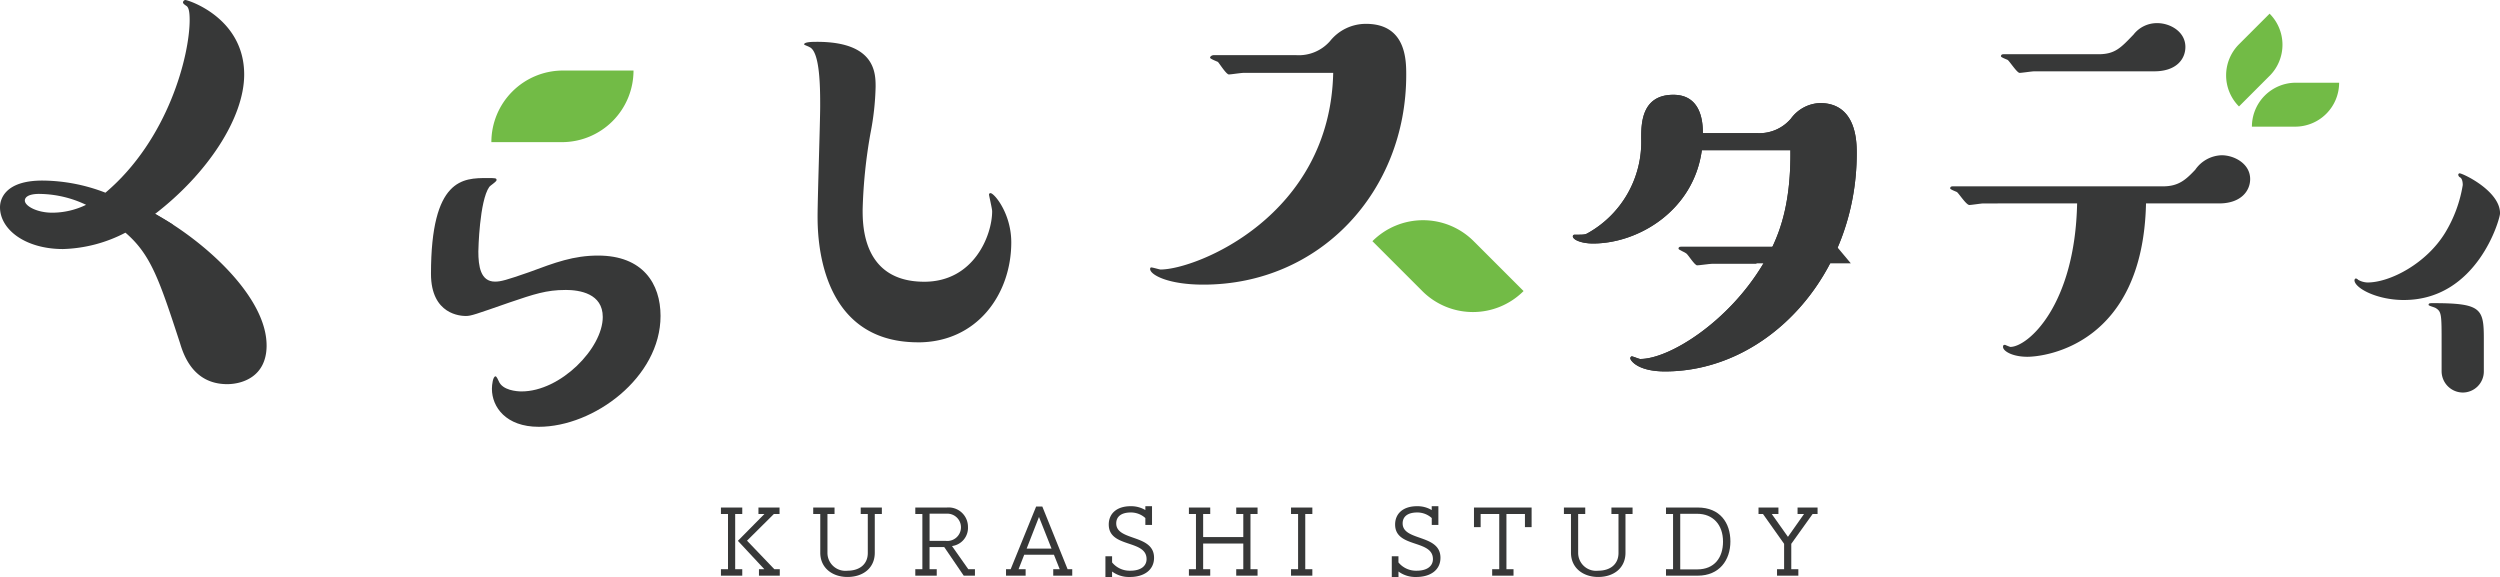 <svg id="グループ_31" data-name="グループ 31" xmlns="http://www.w3.org/2000/svg" xmlns:xlink="http://www.w3.org/1999/xlink" width="329.662" height="76.084" viewBox="0 0 329.662 76.084">
  <defs>
    <clipPath id="clip-path">
      <rect id="長方形_435" data-name="長方形 435" width="329.662" height="76.084" fill="none"/>
    </clipPath>
  </defs>
  <g id="グループ_30" data-name="グループ 30" transform="translate(0 0)" clip-path="url(#clip-path)">
    <path id="パス_64" data-name="パス 64" d="M35.157,45.543c0,4.235-3.355,5.113-5.194,5.113-4.474,0-5.752-3.834-6.232-5.433-2.716-8.309-3.835-11.666-7.19-14.542A18.868,18.868,0,0,1,8.31,32.84C3.356,32.84,0,30.282,0,27.326c0-.958.56-3.516,5.593-3.516a23.306,23.306,0,0,1,8.31,1.6C22.212,18.378,25.009,7.271,25.009,2.637c0-.879-.08-1.6-.4-1.838-.239-.16-.478-.319-.478-.48A.343.343,0,0,1,24.449,0c.32,0,7.75,2.317,7.75,9.828,0,5.753-4.874,13.1-11.745,18.377,6.552,3.6,14.7,10.947,14.7,17.339M5.194,25.568c-1.517,0-1.918.479-1.918.879,0,.719,1.6,1.6,3.6,1.6a10.27,10.27,0,0,0,4.474-1.038,14.544,14.544,0,0,0-6.152-1.438" transform="translate(0 0)" fill="#373838"/>
    <path id="パス_65" data-name="パス 65" d="M78.907,40.04c-2.47,0-4.118.549-7.344,1.647-4.529,1.578-5.079,1.784-5.765,1.784-.618,0-4.6-.137-4.6-5.559,0-12.629,4.256-12.629,7.412-12.629,1.1,0,1.236,0,1.236.274,0,.206-.892.756-.961.892-1.3,1.854-1.441,8.3-1.441,8.511,0,1.921.275,3.98,2.2,3.98.755,0,1.51-.206,4.461-1.235,3.5-1.3,5.9-2.2,9.128-2.2,5.9,0,8.236,3.706,8.236,7.961,0,8.1-8.785,14.619-16.06,14.619-4.324,0-6.176-2.609-6.176-5.01,0-.549.137-1.647.48-1.647.137,0,.343.48.411.618.48,1.236,2.4,1.373,3.02,1.373,5.147,0,10.706-5.7,10.706-9.815,0-3.089-3.019-3.569-4.941-3.569" transform="translate(-4.367 -1.804)" fill="#373838"/>
    <path id="パス_66" data-name="パス 66" d="M129.212,45.563c-13.254,0-13.254-14.278-13.254-16.669,0-2.323.342-12.433.342-14.482,0-2.255,0-7.242-1.435-7.789-.068-.068-.683-.272-.683-.341,0-.342,1.162-.342,1.709-.342,7.719,0,7.719,4.167,7.719,5.943a35.7,35.7,0,0,1-.683,6.149A66.6,66.6,0,0,0,121.9,28.075c0,2.05,0,9.5,8.129,9.5,6.558,0,8.949-6.149,8.949-9.29,0-.342-.41-2.05-.41-2.186a.181.181,0,0,1,.2-.205c.478,0,2.732,2.664,2.732,6.49,0,6.831-4.509,13.184-12.3,13.184" transform="translate(-8.148 -0.424)" fill="#373838"/>
    <path id="パス_67" data-name="パス 67" d="M175.625,9.853c-.344,0-1.651.206-1.926.206-.345,0-1.239-1.444-1.445-1.651-.137-.069-1.031-.412-1.031-.55,0-.206.274-.344.48-.344h10.868a5.468,5.468,0,0,0,4.47-1.857,6.048,6.048,0,0,1,4.745-2.27c5.3,0,5.3,4.814,5.3,6.74,0,15.337-11.349,27.648-26.754,27.648-4.677,0-7.016-1.307-7.016-2.063,0-.137.069-.206.137-.206.207,0,1.1.275,1.239.275,4.677,0,22.352-7.015,22.765-25.929Z" transform="translate(-11.654 -0.242)" fill="#373838"/>
    <path id="パス_68" data-name="パス 68" d="M249.639,33.542c1.162-2.459,2.459-6.149,2.39-12.774H240.348c-1.093,7.992-8.4,12.3-14.347,12.3-1.5,0-2.663-.478-2.663-.957a.217.217,0,0,1,.2-.2c1.162,0,1.3,0,1.64-.137A13.783,13.783,0,0,0,232.355,19.2c0-1.844,0-5.739,4.236-5.739,3.757,0,3.894,3.757,3.894,5.056h7.173A5.456,5.456,0,0,0,252.1,16.6a4.983,4.983,0,0,1,3.826-2.05c4.849,0,4.849,5.192,4.849,6.627,0,16.053-11.749,28.76-25.276,28.76-3.689,0-4.577-1.5-4.577-1.708,0-.136.069-.273.205-.273s.957.342,1.093.342c3.826,0,11.614-4.85,16.191-12.5Z" transform="translate(-15.937 -0.96)" fill="#373838"/>
    <path id="パス_69" data-name="パス 69" d="M281.294,27.061c-.273,0-1.571.205-1.844.205-.41,0-1.366-1.5-1.639-1.708-.137-.069-.889-.342-.889-.478,0-.205.137-.274.342-.274H305c2.05,0,3.007-.888,4.236-2.186a4.389,4.389,0,0,1,3.485-1.913c1.639,0,3.757,1.094,3.757,3.143,0,1.571-1.23,3.21-4.1,3.21h-9.633c-.41,18.65-13.321,20.221-15.645,20.221-1.98,0-3.21-.751-3.21-1.3,0-.273.137-.273.274-.273a7.032,7.032,0,0,0,.683.273c2.323,0,8.54-5.465,8.813-18.923Zm6.695-17.42c-.273,0-1.639.205-1.912.205-.342,0-1.3-1.5-1.572-1.708-.136-.069-.888-.342-.888-.478,0-.274.273-.274.342-.274h12.5c2.187,0,2.938-.82,4.645-2.6a3.9,3.9,0,0,1,3.143-1.5c1.639,0,3.69,1.092,3.69,3.143,0,1.571-1.162,3.21-4.1,3.21Z" transform="translate(-19.761 -0.235)" fill="#373838"/>
    <path id="パス_70" data-name="パス 70" d="M340.844,41.317c-3.613,0-6.515-1.6-6.515-2.607a.265.265,0,0,1,.178-.237.542.542,0,0,1,.3.178,2.657,2.657,0,0,0,1.243.355c2.961,0,7.76-2.488,10.248-6.575a17.5,17.5,0,0,0,2.31-6.278c0-.474-.118-.889-.355-1.008a.427.427,0,0,1-.238-.355.19.19,0,0,1,.178-.177c.414,0,5.331,2.31,5.331,5.271,0,.77-3.022,11.432-12.676,11.432" transform="translate(-23.857 -1.757)" fill="#373838"/>
    <path id="パス_71" data-name="パス 71" d="M102.371,81.052V80.2h.932v-7.28h-.932v-.853h2.813v.853h-.934V80.2h.934v.853Zm3.44-4.613,3.6,3.759h.72v.853h-2.746V80.2h.706l-3.466-3.721V76.44l3.48-3.52h-.787v-.853H110.1v.853h-.747Z" transform="translate(-7.305 -5.143)" fill="#373838"/>
    <path id="パス_72" data-name="パス 72" d="M122.671,72.919h-.932v-.853h2.787v.853h-.934v5.106c0,2.026-1.547,3.2-3.6,3.2-1.987,0-3.587-1.187-3.587-3.2V72.919h-.931v-.853h2.812v.853h-.934v5.12a2.367,2.367,0,0,0,2.641,2.36c1.532,0,2.679-.8,2.679-2.348Z" transform="translate(-8.24 -5.143)" fill="#373838"/>
    <path id="パス_73" data-name="パス 73" d="M136.956,80.2h.879v.853h-1.48l-2.572-3.773h-1.934V80.2h.948v.853H129.97V80.2h.932V72.92h-.932v-.853h4.159a2.554,2.554,0,0,1,2.786,2.56,2.411,2.411,0,0,1-2.107,2.519ZM134,76.467a1.8,1.8,0,1,0,.093-3.587h-2.24v3.587Z" transform="translate(-9.274 -5.143)" fill="#373838"/>
    <path id="パス_74" data-name="パス 74" d="M149.079,81.042v-.853h.853l-.761-1.907h-3.919l-.746,1.907h.932v.853h-2.586v-.853h.613l3.36-8.266h.813l3.334,8.266h.613v.853ZM147.2,73.3l-1.626,4.173h3.28Z" transform="translate(-10.194 -5.132)" fill="#373838"/>
    <path id="パス_75" data-name="パス 75" d="M156.967,81.213V78.479h.879v.813a2.986,2.986,0,0,0,2.4,1.093c1.427,0,2.147-.641,2.147-1.532,0-2.614-4.986-1.427-4.986-4.56,0-1.427,1.039-2.414,2.893-2.414a3.688,3.688,0,0,1,1.933.508v-.508h.879v2.467h-.879V73.44a2.837,2.837,0,0,0-1.907-.734c-1.361,0-1.933.613-1.933,1.439,0,2.374,4.987,1.387,4.987,4.534,0,1.654-1.373,2.533-3.175,2.533a3.742,3.742,0,0,1-2.36-.72v.72Z" transform="translate(-11.201 -5.129)" fill="#373838"/>
    <path id="パス_76" data-name="パス 76" d="M175.062,81.052V80.2h.932V76.812H170.7V80.2h.934v.853h-2.812V80.2h.931V72.92h-.931v-.853h2.812v.853H170.7v3.039h5.294V72.92h-.932v-.853h2.813v.853h-.934V80.2h.934v.853Z" transform="translate(-12.047 -5.143)" fill="#373838"/>
    <path id="パス_77" data-name="パス 77" d="M183.322,81.052V80.2h.932V72.92h-.932v-.853h2.813v.853H185.2V80.2h.934v.853Z" transform="translate(-13.082 -5.143)" fill="#373838"/>
    <path id="パス_78" data-name="パス 78" d="M197.629,81.213V78.479h.879v.813a2.986,2.986,0,0,0,2.4,1.093c1.427,0,2.147-.641,2.147-1.532,0-2.614-4.986-1.427-4.986-4.56,0-1.427,1.039-2.414,2.891-2.414a3.69,3.69,0,0,1,1.935.508v-.508h.879v2.467H202.9V73.44a2.837,2.837,0,0,0-1.906-.734c-1.361,0-1.933.613-1.933,1.439,0,2.374,4.987,1.387,4.987,4.534,0,1.654-1.375,2.533-3.175,2.533a3.743,3.743,0,0,1-2.36-.72v.72Z" transform="translate(-14.102 -5.129)" fill="#373838"/>
    <path id="パス_79" data-name="パス 79" d="M211.7,81.052V80.2h.932V72.92H210.18v1.733h-.88V72.067h7.6v2.586h-.879V72.92h-2.44V80.2h.934v.853Z" transform="translate(-14.935 -5.143)" fill="#373838"/>
    <path id="パス_80" data-name="パス 80" d="M229.269,72.919h-.932v-.853h2.787v.853h-.934v5.106c0,2.026-1.547,3.2-3.6,3.2-1.985,0-3.587-1.187-3.587-3.2V72.919h-.931v-.853h2.812v.853h-.934v5.12a2.367,2.367,0,0,0,2.641,2.36c1.532,0,2.679-.8,2.679-2.348Z" transform="translate(-15.847 -5.143)" fill="#373838"/>
    <path id="パス_81" data-name="パス 81" d="M236.567,80.2h.931v-7.28h-.931v-.853h4.185c2.946,0,4.307,2.026,4.307,4.479s-1.454,4.508-4.307,4.508h-4.185Zm4.119-7.306h-2.242v7.332h2.242c2.252,0,3.4-1.532,3.4-3.665,0-2.227-1.32-3.666-3.4-3.666" transform="translate(-16.881 -5.143)" fill="#373838"/>
    <path id="パス_82" data-name="パス 82" d="M252.146,81.052V80.2h.934V76.853l-2.786-3.933h-.589v-.853h2.626v.853h-.879l2.133,3.013,2.121-3.013h-.853v-.853h2.639v.853h-.653l-2.813,3.933V80.2h.932v.853Z" transform="translate(-17.819 -5.143)" fill="#373838"/>
    <path id="パス_83" data-name="パス 83" d="M21.725,30.372a13.694,13.694,0,0,1-3.915,2.477c4.881-.4,6.266-1.066,6.266-1.066Z" transform="translate(-1.271 -2.167)" fill="#373838"/>
    <path id="パス_84" data-name="パス 84" d="M249.639,33.542c1.162-2.459,2.459-6.149,2.39-12.774H240.348c-1.093,7.992-8.4,12.3-14.347,12.3-1.5,0-2.663-.478-2.663-.957a.217.217,0,0,1,.2-.2c1.162,0,1.3,0,1.64-.137A13.783,13.783,0,0,0,232.355,19.2c0-1.844,0-5.739,4.236-5.739,3.757,0,3.894,3.757,3.894,5.056h7.173A5.456,5.456,0,0,0,252.1,16.6a4.983,4.983,0,0,1,3.826-2.05c4.849,0,4.849,5.192,4.849,6.627,0,16.053-11.749,28.76-25.276,28.76-3.689,0-4.577-1.5-4.577-1.708,0-.136.069-.273.205-.273s.957.342,1.093.342c3.826,0,11.614-4.85,16.191-12.5" transform="translate(-15.937 -0.96)" fill="#373838"/>
    <path id="パス_85" data-name="パス 85" d="M259.23,35.031H238.687c-.137,0-.342,0-.342.273,0,.137.888.478,1.025.616.272.2,1.092,1.57,1.434,1.57.273,0,1.64-.2,1.913-.2h5.85c.035-.025.077-.042.113-.066h12.385Z" transform="translate(-17.008 -2.5)" fill="#373838"/>
    <path id="パス_86" data-name="パス 86" d="M352.138,52.049a2.781,2.781,0,0,1-2.783,2.784,2.814,2.814,0,0,1-2.785-2.784V48.318c0-3.731,0-4.146-.769-4.62-.179-.119-.948-.3-.948-.415,0-.237.176-.237.592-.237,6.336,0,6.693.71,6.693,4.679Z" transform="translate(-24.608 -3.072)" fill="#373838"/>
    <path id="パス_87" data-name="パス 87" d="M79.074,19.458h-9.3a9.443,9.443,0,0,1,9.443-9.442h9.3a9.443,9.443,0,0,1-9.442,9.442" transform="translate(-4.979 -0.715)" fill="#72bb46"/>
    <path id="パス_88" data-name="パス 88" d="M201.456,40.612l-6.577-6.577a9.442,9.442,0,0,1,13.354,0l6.577,6.577a9.442,9.442,0,0,1-13.354,0" transform="translate(-13.906 -2.231)" fill="#72bb46"/>
    <path id="パス_89" data-name="パス 89" d="M321.832,10.142,317.8,14.178a5.8,5.8,0,0,1,0-8.2l4.036-4.036a5.8,5.8,0,0,1,0,8.2" transform="translate(-22.556 -0.139)" fill="#72bb46"/>
    <path id="パス_90" data-name="パス 90" d="M325.473,17.54h-5.707a5.794,5.794,0,0,1,5.795-5.795h5.707a5.8,5.8,0,0,1-5.795,5.795" transform="translate(-22.818 -0.838)" fill="#72bb46"/>
  </g>
</svg>
